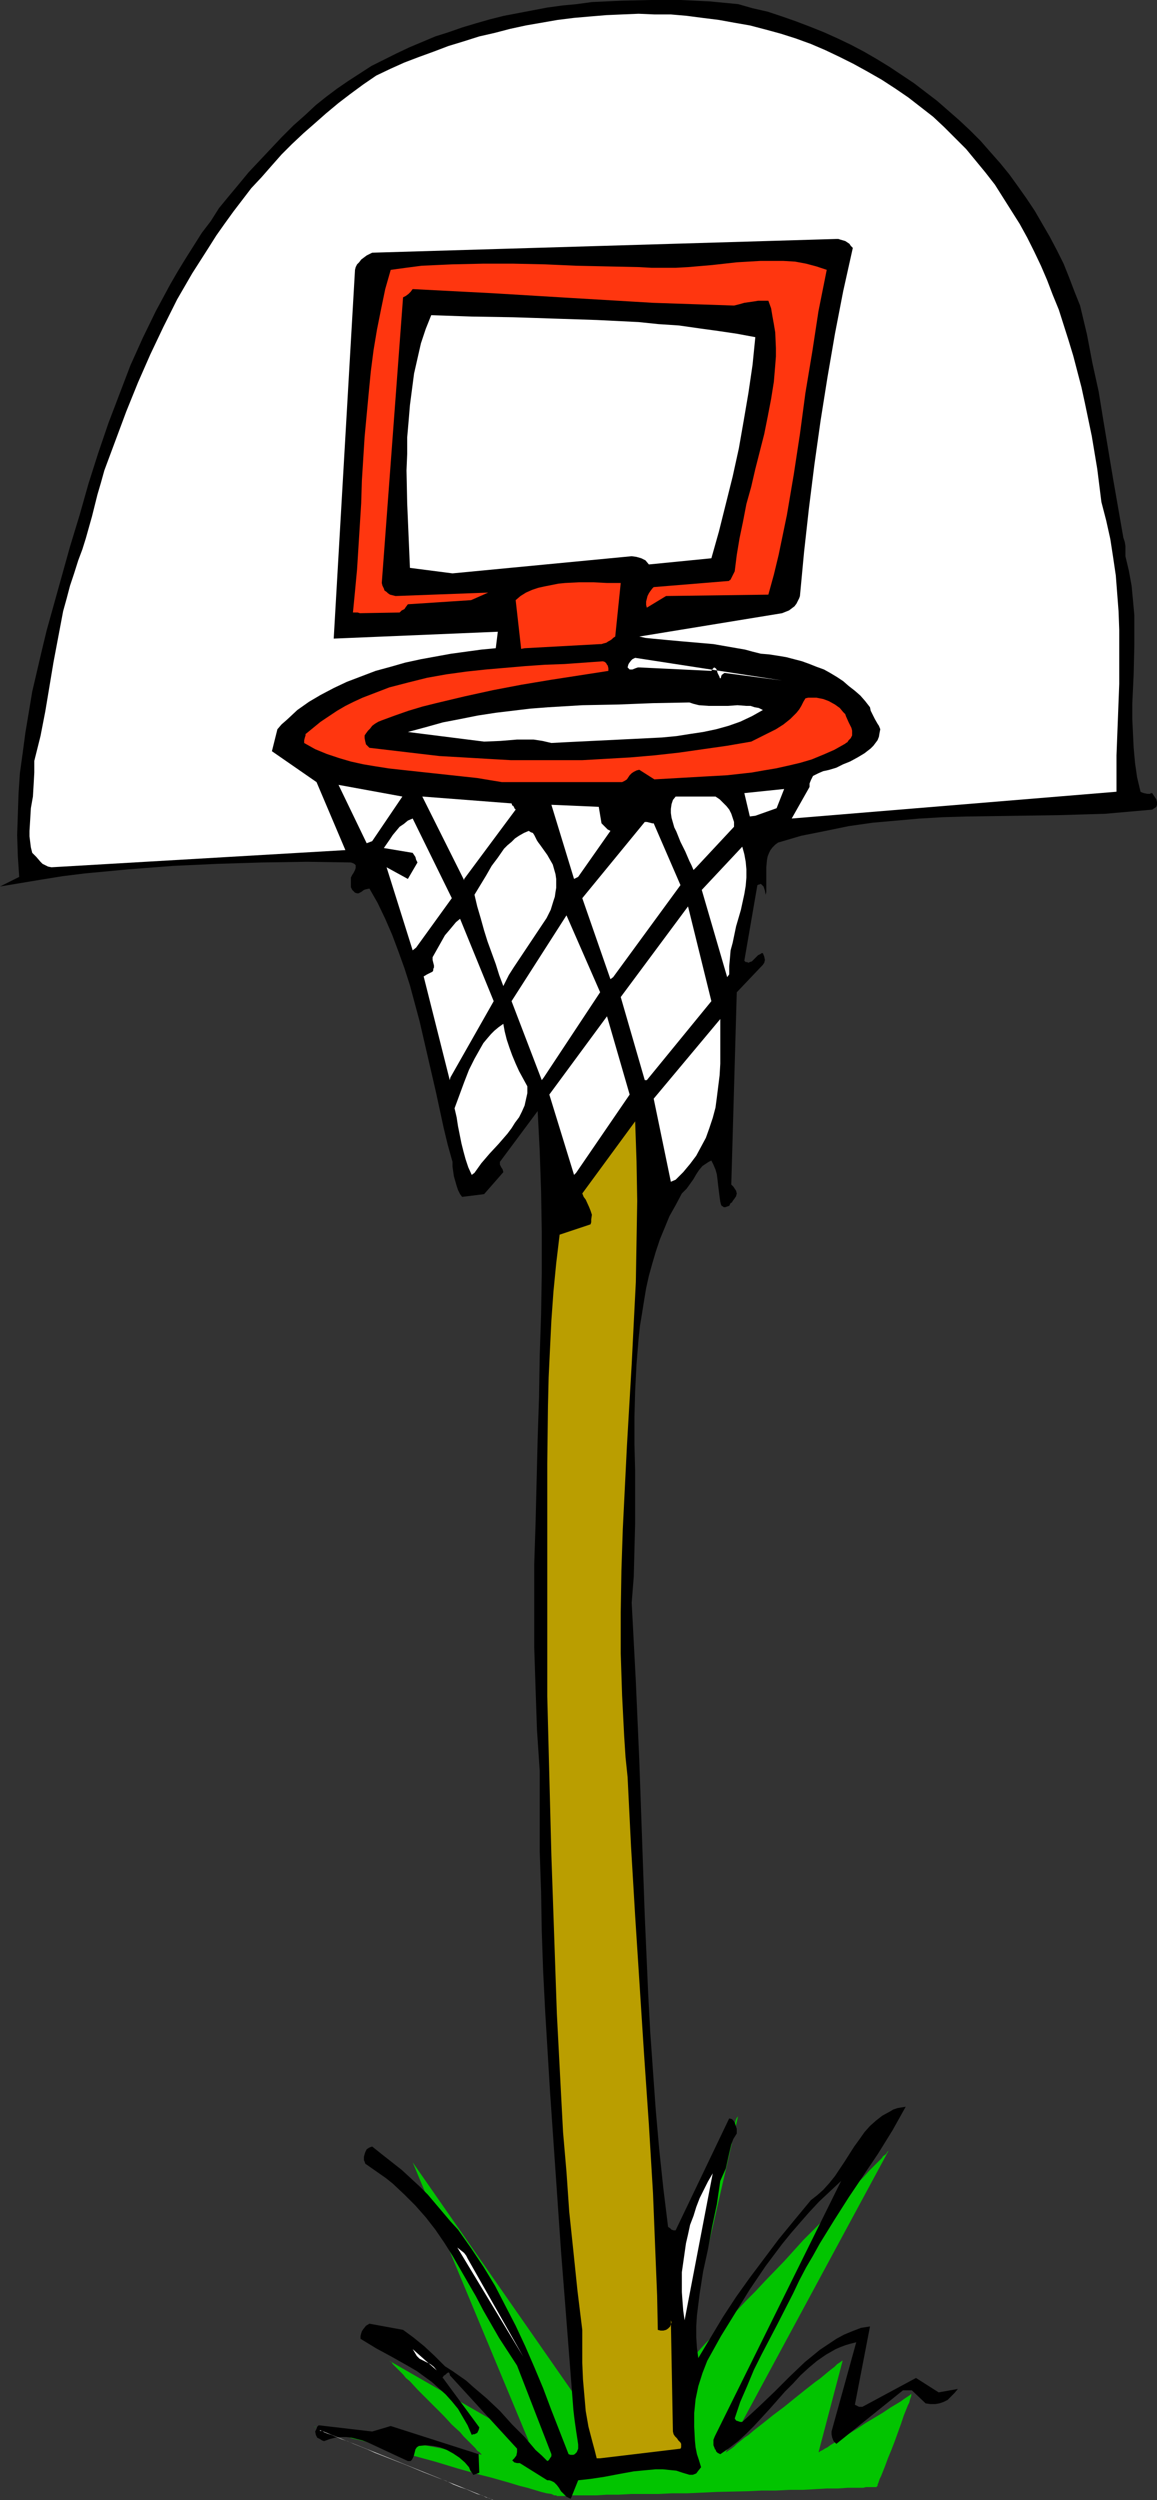 <?xml version="1.0" encoding="UTF-8" standalone="no"?>
<svg
   version="1.0"
   width="72.05mm"
   height="155.668mm"
   id="svg30"
   sodipodi:docname="Basketball - Backboard 4.wmf"
   xmlns:inkscape="http://www.inkscape.org/namespaces/inkscape"
   xmlns:sodipodi="http://sodipodi.sourceforge.net/DTD/sodipodi-0.dtd"
   xmlns="http://www.w3.org/2000/svg"
   xmlns:svg="http://www.w3.org/2000/svg">
  <rect width="100%" height="100%" fill="#333333" stroke="none"/>
  <sodipodi:namedview
     id="namedview30"
     pagecolor="#ffffff"
     bordercolor="#000000"
     borderopacity="0.25"
     inkscape:showpageshadow="2"
     inkscape:pageopacity="0.0"
     inkscape:pagecheckerboard="0"
     inkscape:deskcolor="#d1d1d1"
     inkscape:document-units="mm" />
  <defs
     id="defs1">
    <pattern
       id="WMFhbasepattern"
       patternUnits="userSpaceOnUse"
       width="6"
       height="6"
       x="0"
       y="0" />
  </defs>
  <path
     style="fill:#02c400;fill-opacity:1;fill-rule:evenodd;stroke:none"
     d="m 91.634,555.55 32.807,18.906 -27.312,-65.606 43.635,62.697 v -0.162 l 0.162,-0.162 0.162,-0.162 0.162,-0.323 0.162,-0.485 0.162,-0.485 0.323,-0.646 0.323,-0.646 0.323,-0.808 0.485,-0.97 0.323,-0.97 0.485,-0.97 0.97,-2.262 1.131,-2.424 1.293,-2.747 1.131,-2.747 1.455,-3.07 1.455,-3.232 1.455,-3.232 1.455,-3.393 3.071,-6.948 3.071,-6.787 1.455,-3.393 1.455,-3.232 1.455,-3.232 1.455,-3.07 1.293,-2.909 1.131,-2.747 1.131,-2.424 0.97,-2.262 0.485,-0.97 0.323,-0.97 0.485,-0.808 0.323,-0.808 0.323,-0.646 0.323,-0.646 0.162,-0.646 0.162,-0.485 0.162,-0.323 0.162,-0.162 0.162,-0.162 v -0.162 l -13.737,59.95 v 0 l 0.162,-0.162 0.162,-0.162 0.162,-0.162 0.323,-0.323 0.485,-0.485 0.323,-0.323 0.485,-0.646 1.131,-0.97 1.293,-1.454 1.455,-1.616 1.778,-1.778 1.778,-1.778 1.778,-2.101 2.101,-2.101 2.101,-2.262 2.263,-2.262 2.263,-2.424 4.525,-4.686 4.525,-5.009 2.263,-2.262 2.263,-2.262 2.101,-2.262 2.101,-2.262 1.778,-1.939 1.778,-1.939 1.778,-1.778 1.455,-1.616 1.293,-1.293 1.131,-1.131 0.485,-0.485 0.323,-0.485 0.485,-0.323 0.323,-0.323 0.162,-0.323 0.162,-0.162 0.162,-0.162 v 0 l -38.302,70.939 h 0.162 l 0.162,-0.162 0.485,-0.323 0.485,-0.323 0.646,-0.485 0.646,-0.646 0.808,-0.646 0.97,-0.808 0.97,-0.646 1.131,-0.97 2.263,-1.778 2.424,-1.939 2.586,-1.939 2.586,-2.101 2.424,-1.939 2.263,-1.778 1.131,-0.808 0.97,-0.808 0.97,-0.808 0.808,-0.646 0.646,-0.485 0.646,-0.646 0.485,-0.323 0.485,-0.323 0.162,-0.162 h 0.162 l -5.656,21.492 h 0.162 l 0.162,-0.162 0.323,-0.162 0.323,-0.162 0.485,-0.323 0.646,-0.323 0.646,-0.485 0.808,-0.485 1.616,-0.97 1.778,-1.131 2.101,-1.293 1.939,-1.293 4.04,-2.424 1.939,-1.293 1.616,-0.97 0.808,-0.485 0.646,-0.485 0.485,-0.323 0.485,-0.323 0.485,-0.323 0.162,-0.162 0.323,-0.162 v 0 0 l -0.162,0.162 v 0.323 l -0.162,0.485 -0.162,0.485 -0.162,0.646 -0.323,0.646 -0.323,0.808 -0.646,1.616 -0.646,1.939 -1.455,4.04 -0.808,2.101 -0.808,1.939 -0.646,1.778 -0.646,1.616 -0.323,0.808 -0.323,0.646 -0.162,0.485 -0.162,0.485 -0.162,0.323 v 0.323 l -0.162,0.162 v 0 0 l -0.162,0.162 h -0.646 -0.485 -0.646 -0.646 l -0.646,0.162 h -1.778 -1.939 l -2.263,0.162 h -2.586 l -2.747,0.162 -2.909,0.162 h -3.071 l -3.232,0.162 h -3.394 l -3.394,0.162 -7.111,0.162 -6.949,0.323 h -3.555 l -3.394,0.162 h -3.232 -3.071 l -2.909,0.162 h -2.747 l -2.586,0.162 h -2.263 -1.939 -1.778 l -0.646,0.162 h -2.586 v 0 l -0.162,-0.162 h -0.162 -0.323 l -0.646,-0.323 -1.131,-0.162 -1.293,-0.323 -1.616,-0.485 -1.616,-0.485 -1.939,-0.485 -2.101,-0.646 -2.263,-0.646 -2.263,-0.646 -2.586,-0.646 -5.172,-1.454 -5.333,-1.616 -5.333,-1.454 -5.172,-1.454 -2.424,-0.646 -2.263,-0.808 -2.263,-0.646 -2.101,-0.485 -1.939,-0.646 -1.616,-0.485 -1.616,-0.485 -1.293,-0.323 -0.97,-0.323 -0.808,-0.323 h -0.323 -0.162 v -0.162 h -0.162 l 0.162,0.162 h 0.323 0.485 l 0.646,0.162 0.97,0.162 0.97,0.162 1.293,0.323 1.293,0.162 1.293,0.323 1.616,0.162 3.394,0.646 3.394,0.485 7.434,1.293 3.555,0.485 3.394,0.646 1.455,0.162 1.455,0.323 1.293,0.162 1.293,0.162 0.97,0.162 0.97,0.162 0.646,0.162 h 0.646 l 0.323,0.162 v 0 -0.162 l -0.162,-0.162 -0.323,-0.323 -0.485,-0.323 -0.485,-0.646 -0.485,-0.485 -0.808,-0.808 -0.646,-0.646 -0.808,-0.808 -0.808,-0.97 -1.939,-1.778 -1.939,-2.101 -2.101,-2.101 -2.101,-2.101 -1.939,-1.939 -1.778,-1.939 -0.97,-0.808 -0.646,-0.808 -0.808,-0.808 -0.646,-0.646 -0.485,-0.485 -0.485,-0.485 -0.323,-0.485 -0.323,-0.162 z"
     id="path1" />
  <path
     style="fill:#000000;fill-opacity:1;fill-rule:evenodd;stroke:none"
     d="m 134.461,587.707 1.616,-4.04 1.455,-0.162 1.455,-0.162 3.232,-0.485 3.394,-0.646 3.555,-0.646 3.394,-0.323 1.778,-0.162 h 1.616 l 1.616,0.162 1.616,0.162 1.455,0.485 1.616,0.485 h 0.323 0.485 l 0.808,-0.323 0.485,-0.646 0.646,-0.808 -0.485,-1.616 -0.485,-1.454 -0.323,-1.616 -0.162,-1.616 -0.162,-3.232 v -3.232 l 0.323,-3.232 0.646,-3.07 0.97,-3.07 1.131,-2.909 3.232,-5.817 3.394,-5.494 3.394,-5.494 3.717,-5.494 1.939,-2.585 1.939,-2.585 2.101,-2.585 2.101,-2.424 2.263,-2.585 2.263,-2.424 2.586,-2.424 2.586,-2.424 -29.737,60.112 -0.323,0.808 v 0.646 0.646 l 0.323,0.808 v 0.162 h 0.162 l 0.162,0.485 0.323,0.323 0.323,0.162 0.323,0.162 2.101,-1.454 2.101,-1.616 1.939,-1.778 1.778,-1.778 3.717,-4.04 3.555,-4.04 1.939,-1.939 1.778,-1.939 1.939,-1.778 1.939,-1.616 2.101,-1.454 2.263,-1.293 1.131,-0.485 1.293,-0.485 1.131,-0.323 1.293,-0.323 -5.818,21.007 v 0.646 l 0.162,0.808 0.323,0.808 0.323,0.323 0.323,0.323 15.676,-12.604 h 2.101 l 3.232,3.07 1.131,0.162 h 1.131 l 0.97,-0.162 0.97,-0.323 0.97,-0.485 0.808,-0.808 0.808,-0.808 0.808,-0.97 -4.525,0.808 -5.333,-3.393 -12.606,6.787 h -0.323 -0.485 l -0.323,-0.162 -0.646,-0.323 3.555,-18.421 -2.101,0.323 -2.101,0.808 -1.939,0.808 -1.778,0.97 -1.939,1.293 -1.939,1.293 -1.778,1.454 -1.778,1.454 -3.555,3.393 -3.555,3.555 -3.717,3.555 -3.879,3.555 h -0.485 l -0.485,-0.162 -0.485,-0.162 -0.323,-0.485 1.293,-3.878 1.616,-3.717 1.616,-3.878 1.778,-3.555 3.717,-7.11 3.717,-7.272 1.455,-3.07 1.616,-3.07 1.616,-2.747 1.616,-2.909 3.394,-5.494 3.394,-5.332 6.949,-10.342 3.394,-5.494 3.071,-5.494 -0.97,0.162 -0.97,0.162 -0.97,0.323 -0.808,0.485 -1.778,0.97 -1.455,1.131 -1.455,1.293 -1.293,1.454 -1.131,1.616 -1.293,1.778 -2.263,3.555 -2.263,3.393 -1.293,1.616 -1.455,1.616 -1.455,1.293 -1.455,1.131 -3.879,4.686 -3.717,4.525 -3.394,4.525 -3.394,4.525 -3.232,4.525 -3.071,4.686 -2.909,4.848 -2.909,4.848 -0.323,-2.424 -0.162,-2.585 v -2.424 l 0.162,-2.585 0.323,-2.585 0.323,-2.585 0.808,-5.171 1.131,-5.171 0.97,-5.332 1.131,-5.333 0.808,-5.494 0.646,-1.454 0.646,-1.454 0.323,-1.454 0.323,-1.454 0.646,-2.747 0.485,-1.293 0.808,-1.293 v -1.131 l -0.323,-0.97 -0.162,-0.485 -0.323,-0.485 -0.323,-0.323 -0.646,-0.162 -12.606,26.339 h -0.485 l -0.485,-0.162 -0.323,-0.323 -0.485,-0.323 -1.131,-9.211 -0.97,-9.211 -0.808,-9.211 -0.646,-9.049 -0.646,-9.211 -0.485,-9.049 -0.808,-18.421 -0.646,-18.421 -0.646,-18.26 -0.808,-18.421 -0.97,-18.421 0.485,-6.14 0.162,-6.302 0.162,-6.14 v -12.604 l -0.162,-6.14 v -6.302 l 0.162,-6.14 0.323,-6.302 0.485,-5.979 0.323,-3.07 0.485,-2.909 0.485,-3.07 0.485,-2.909 0.646,-2.909 0.808,-2.909 0.808,-2.747 0.97,-2.909 1.131,-2.747 1.131,-2.747 1.455,-2.585 1.455,-2.747 1.131,-1.131 0.808,-1.131 0.808,-1.131 0.646,-1.131 0.646,-0.97 0.808,-0.97 0.97,-0.646 0.485,-0.323 0.646,-0.323 0.485,0.97 0.485,1.131 0.323,1.131 0.162,1.293 0.162,1.454 0.162,1.293 0.162,1.293 0.162,1.131 0.162,0.646 0.162,0.323 0.323,0.162 0.162,0.162 h 0.323 l 0.485,-0.162 0.485,-0.162 0.323,-0.646 0.323,-0.162 0.162,-0.323 0.485,-0.646 0.323,-0.485 0.162,-0.646 -0.162,-0.646 -0.323,-0.485 -0.323,-0.485 -0.485,-0.485 1.293,-45.246 6.141,-6.464 0.323,-0.485 0.162,-0.646 -0.162,-0.808 -0.323,-0.808 h -0.323 l -0.162,0.162 -0.646,0.323 -0.485,0.485 -0.485,0.485 -0.485,0.485 -0.485,0.162 -0.323,0.162 -0.323,-0.162 h -0.323 l -0.323,-0.323 3.071,-17.775 0.323,-0.162 h 0.162 l 0.323,-0.162 0.323,0.323 0.323,0.323 0.323,0.97 0.162,0.97 0.162,-0.646 v -0.808 -5.009 l 0.162,-1.778 0.162,-0.808 0.323,-0.808 0.323,-0.646 0.485,-0.646 0.646,-0.646 0.646,-0.485 2.747,-0.808 2.747,-0.808 5.656,-1.131 5.495,-1.131 5.656,-0.808 5.495,-0.485 5.495,-0.485 5.495,-0.323 5.495,-0.162 10.99,-0.162 10.99,-0.162 5.495,-0.162 5.333,-0.162 5.495,-0.485 5.495,-0.485 0.485,-0.323 0.485,-0.323 0.162,-0.485 v -0.646 l -0.162,-0.646 -0.323,-0.485 -0.323,-0.485 -0.323,-0.485 h -0.323 l -0.162,0.162 h -0.646 l -0.808,-0.162 -0.485,-0.162 -0.323,-0.162 -0.808,-3.393 -0.485,-3.393 -0.323,-3.555 -0.162,-3.393 -0.162,-3.393 v -3.555 l 0.323,-6.948 0.162,-6.948 v -3.393 -3.555 l -0.323,-3.555 -0.323,-3.393 -0.646,-3.555 -0.808,-3.393 v -1.454 -0.97 l -0.162,-0.97 -0.323,-0.97 -2.424,-13.897 -2.263,-13.574 -1.131,-6.948 -1.455,-6.625 -1.293,-6.787 -1.616,-6.787 -1.293,-3.232 -1.293,-3.393 -1.293,-3.232 -1.616,-3.232 -1.616,-3.07 -1.778,-3.07 -1.778,-3.07 -1.939,-2.909 -1.939,-2.747 -2.101,-2.909 -2.101,-2.585 -2.424,-2.747 -2.263,-2.585 -2.424,-2.424 -2.586,-2.424 -2.586,-2.262 -2.586,-2.262 -2.747,-2.101 -2.747,-2.101 -2.909,-1.939 -2.909,-1.939 -2.909,-1.778 -3.071,-1.778 -3.071,-1.616 L 197.167,9.049 193.935,7.595 190.703,6.302 187.309,5.009 184.076,3.878 180.683,2.747 177.127,1.939 173.733,0.97 166.946,0.323 160.158,0 h -6.949 l -6.949,0.162 -6.949,0.323 -3.555,0.485 -3.394,0.323 -3.555,0.485 -3.394,0.646 -6.788,1.293 -3.232,0.808 -3.394,0.97 -3.232,0.97 -3.232,1.131 -3.071,0.97 -3.071,1.293 -3.071,1.293 -3.071,1.454 -2.909,1.454 -2.909,1.454 -2.747,1.778 -2.747,1.778 -2.586,1.778 -2.586,1.939 -2.424,1.939 -2.424,2.262 -2.909,2.585 -2.747,2.747 -2.586,2.747 -2.586,2.747 -2.586,2.747 -2.263,2.747 -2.424,2.909 -2.263,2.747 -1.939,3.07 -2.101,2.747 -3.879,6.14 -1.778,2.909 -1.778,3.07 -3.394,6.302 -3.071,6.302 -2.909,6.464 -2.586,6.787 -2.586,6.787 -2.424,7.11 -2.263,7.11 -2.101,7.433 -2.263,7.433 -2.747,9.857 -2.747,9.857 -1.131,4.686 -1.131,4.848 -1.131,4.848 -0.808,4.848 -0.808,4.848 -0.646,4.848 -0.646,4.686 -0.323,4.848 -0.162,4.848 -0.162,4.848 0.162,5.009 0.323,4.848 L 0,208.614 l 4.848,-0.808 4.848,-0.808 5.01,-0.808 5.172,-0.646 5.172,-0.485 5.172,-0.485 10.505,-0.808 10.505,-0.485 10.505,-0.323 10.505,-0.162 10.343,0.162 0.485,0.162 0.323,0.162 0.162,0.162 0.162,0.162 v 0.646 l -0.162,0.485 -0.323,0.646 -0.323,0.485 -0.323,0.646 v 0.646 0.808 0.808 l 0.323,0.646 0.323,0.323 0.323,0.323 0.485,0.162 h 0.323 l 0.646,-0.323 0.646,-0.485 0.485,-0.162 0.808,-0.162 1.939,3.393 1.778,3.717 1.616,3.717 1.455,3.878 1.455,4.04 1.293,4.04 2.263,8.403 1.939,8.403 1.939,8.403 1.778,8.241 0.97,4.04 1.131,4.04 v 1.131 l 0.162,1.131 0.162,1.131 0.323,1.131 0.323,1.131 0.323,0.97 0.485,0.97 0.485,0.646 5.172,-0.646 4.525,-5.171 -0.162,-0.646 -0.323,-0.485 -0.323,-0.646 v -0.323 -0.323 l 8.889,-11.958 0.485,9.372 0.323,9.534 0.162,9.534 v 9.695 l -0.162,9.695 -0.323,9.695 -0.162,9.857 -0.323,9.695 -0.485,19.714 -0.323,9.857 v 9.857 9.695 l 0.323,9.857 0.323,9.534 0.646,9.695 v 9.534 9.372 l 0.323,9.534 0.162,9.372 0.323,9.372 0.485,9.534 1.131,18.745 1.293,18.745 1.293,18.745 1.455,18.583 1.455,18.745 0.162,1.454 0.162,1.293 0.323,2.262 0.323,2.101 0.162,1.131 v 0.97 l -0.323,0.808 -0.323,0.323 -0.162,0.162 -0.323,0.162 h -0.323 -0.323 l -0.485,-0.162 -4.04,-10.342 -1.939,-5.171 -2.101,-5.009 -2.101,-4.848 -2.263,-4.848 -2.424,-4.686 -2.424,-4.686 -2.747,-4.525 -2.909,-4.363 -3.071,-4.363 -1.778,-1.939 -1.778,-2.101 -1.778,-2.101 -1.778,-2.101 -1.939,-1.939 -2.101,-1.939 -2.101,-1.939 -2.263,-1.778 -2.263,-1.778 -2.424,-1.939 -0.485,0.162 -0.323,0.162 -0.485,0.323 -0.323,0.646 -0.162,0.485 -0.162,0.646 v 0.808 l 0.162,0.323 0.162,0.485 1.616,1.131 1.616,1.131 1.616,1.131 1.616,1.293 2.747,2.585 2.586,2.585 2.424,2.747 2.263,2.909 2.101,3.07 1.939,3.07 3.717,6.464 1.778,3.07 1.778,3.393 3.717,6.464 2.101,3.232 2.101,3.232 8.081,20.845 v 0.485 l -0.323,0.485 -0.323,0.485 -0.323,0.162 -1.293,-1.293 -1.455,-1.293 -2.586,-3.07 -2.909,-2.909 -2.909,-3.232 -3.071,-2.909 -3.232,-2.747 -1.616,-1.454 -1.616,-1.131 -1.616,-1.131 -1.778,-1.131 -2.424,-2.424 -2.424,-2.262 -2.586,-2.101 -2.424,-1.778 -7.919,-1.454 -0.808,0.485 -0.646,0.808 -0.323,0.485 -0.162,0.485 -0.162,0.646 v 0.646 l 3.717,2.262 3.879,2.101 3.717,2.101 1.939,1.131 1.778,1.293 1.778,1.293 1.616,1.454 1.616,1.454 1.455,1.616 1.455,1.778 1.131,1.939 1.131,1.939 0.97,2.262 0.323,-0.162 h 0.323 l 0.646,-0.323 0.323,-0.646 0.162,-0.646 -8.565,-11.635 h -0.162 v 0 l 0.162,-0.162 0.162,-0.323 0.485,-0.323 0.323,-0.323 0.323,-0.162 h 0.162 v 0.162 l 0.162,0.162 v 0.323 l 15.838,17.29 v 0.808 l -0.162,0.808 -0.485,0.646 -0.485,0.485 0.162,0.162 0.323,0.323 0.646,0.162 h 0.646 l 6.464,4.04 h 0.485 l 0.485,0.162 0.646,0.323 0.646,0.646 0.485,0.646 0.485,0.808 0.646,0.646 0.646,0.646 0.97,0.485 z"
     id="path2" />
  <path
     style="fill:#000000;fill-opacity:1;fill-rule:evenodd;stroke:none"
     d="m 112.805,581.89 -0.162,-4.363 -20.686,-6.625 -4.364,1.293 -12.444,-1.454 h -0.162 l -0.323,0.323 -0.162,0.485 -0.323,0.646 0.162,0.808 0.162,0.323 0.162,0.323 0.323,0.162 0.323,0.162 0.485,0.323 0.485,0.162 1.293,-0.485 1.293,-0.323 1.293,-0.162 h 1.293 l 1.293,0.162 1.293,0.323 1.293,0.323 1.293,0.485 2.424,1.131 2.424,1.131 2.424,1.131 2.101,0.97 h 0.323 0.323 l 0.323,-0.323 0.323,-0.646 0.162,-0.485 0.323,-1.293 0.323,-0.485 0.485,-0.323 1.616,-0.162 1.778,0.162 1.616,0.323 1.616,0.646 1.455,0.808 1.455,0.97 1.293,1.131 0.97,1.131 0.323,0.808 0.485,0.646 0.162,0.323 h 0.162 z"
     id="path3" />
  <path
     style="fill:#ba9e00;fill-opacity:1;fill-rule:evenodd;stroke:none"
     d="m 141.249,578.496 18.909,-2.262 0.162,-0.323 v -0.323 -0.485 l -0.162,-0.323 -0.485,-0.485 -0.323,-0.485 -0.485,-0.485 -0.323,-0.485 -0.162,-0.646 -0.485,-26.178 0.162,0.485 -0.162,0.485 -0.162,0.485 -0.485,0.485 -0.485,0.323 -0.646,0.162 h -0.646 l -0.646,-0.162 -0.162,-8.08 -0.323,-7.918 -0.646,-16.159 -0.97,-16.159 -1.131,-16.482 -2.101,-32.641 -0.97,-16.321 -0.808,-16.321 -0.485,-4.686 -0.323,-5.009 -0.485,-9.534 -0.323,-9.857 v -9.695 l 0.162,-9.857 0.323,-9.695 0.97,-19.553 1.131,-19.391 0.485,-9.695 0.485,-9.534 0.162,-9.534 0.162,-9.534 -0.162,-9.372 -0.323,-9.372 -12.444,16.967 0.323,0.808 0.485,0.646 0.808,1.778 0.323,0.808 0.323,0.97 -0.162,1.131 v 0.646 l -0.162,0.485 -7.273,2.424 -0.808,6.787 -0.646,6.625 -0.485,6.787 -0.323,6.625 -0.323,6.787 -0.162,6.787 -0.162,13.574 v 13.735 13.735 13.574 13.574 l 0.485,18.745 0.485,18.745 0.646,18.583 0.646,18.745 0.97,18.583 0.485,9.211 0.808,9.372 0.646,9.372 0.97,9.211 0.97,9.372 1.131,9.211 v 3.878 3.878 l 0.162,3.878 0.323,3.717 0.323,3.717 0.646,3.717 0.97,3.717 0.485,1.778 0.485,1.939 z"
     id="path4" />
  <path
     style="fill:#ffffff;fill-opacity:1;fill-rule:evenodd;stroke:none"
     d="m 102.785,557.813 -5.656,-5.009 0.485,0.808 0.485,0.808 0.646,0.646 1.616,0.808 0.97,0.485 0.808,0.646 z"
     id="path5" />
  <path
     style="fill:#ffffff;fill-opacity:1;fill-rule:evenodd;stroke:none"
     d="m 123.149,554.581 -13.091,-23.108 -0.162,-0.323 -0.162,-0.323 -0.485,-0.646 -1.616,-1.293 z"
     id="path6" />
  <path
     style="fill:#ffffff;fill-opacity:1;fill-rule:evenodd;stroke:none"
     d="m 161.128,546.016 6.626,-34.581 -1.131,1.939 -0.97,1.939 -0.97,1.939 -0.808,2.101 -0.646,2.101 -0.808,2.101 -0.485,2.262 -0.485,2.101 -0.323,2.262 -0.323,2.262 -0.323,2.262 v 2.424 2.262 l 0.162,2.262 0.162,2.101 z"
     id="path7" />
  <path
     style="fill:#ffffff;fill-opacity:1;fill-rule:evenodd;stroke:none"
     d="m 159.027,277.614 1.778,-1.778 1.616,-1.939 1.455,-1.939 1.131,-2.101 1.131,-2.101 0.808,-2.262 0.808,-2.424 0.646,-2.424 0.323,-2.424 0.323,-2.585 0.323,-2.585 0.162,-2.747 v -5.333 -5.171 l -15.676,18.745 4.04,19.553 z"
     id="path8" />
  <path
     style="fill:#ffffff;fill-opacity:1;fill-rule:evenodd;stroke:none"
     d="m 111.674,275.998 0.808,-1.131 0.808,-1.131 1.939,-2.262 2.101,-2.262 2.101,-2.424 0.97,-1.293 0.808,-1.293 0.97,-1.293 0.646,-1.293 0.646,-1.454 0.323,-1.454 0.323,-1.454 v -1.616 l -0.97,-1.778 -0.97,-1.778 -0.808,-1.778 -0.808,-1.939 -0.646,-1.778 -0.646,-1.939 -0.485,-1.939 -0.323,-1.778 -1.131,0.808 -0.97,0.808 -0.808,0.808 -0.97,1.131 -0.808,0.97 -0.646,1.131 -1.455,2.585 -1.293,2.585 -1.131,2.909 -1.131,3.07 -1.131,3.07 0.485,2.101 0.323,2.101 0.808,4.04 0.485,1.939 0.485,1.778 0.646,1.939 0.808,1.778 z"
     id="path9" />
  <path
     style="fill:#ffffff;fill-opacity:1;fill-rule:evenodd;stroke:none"
     d="m 135.593,275.998 12.606,-18.421 -5.333,-18.421 -13.575,18.421 5.818,18.906 z"
     id="path10" />
  <path
     style="fill:#ffffff;fill-opacity:1;fill-rule:evenodd;stroke:none"
     d="m 106.018,253.536 10.182,-17.937 -7.919,-19.391 -0.97,0.808 -0.808,0.97 -0.808,0.97 -0.97,1.131 -1.455,2.585 -1.455,2.585 v 0.323 0.323 l 0.162,0.646 0.162,0.646 v 0.485 l -0.162,0.323 v 0.323 l -0.162,0.323 -0.646,0.323 -0.646,0.323 -0.808,0.485 6.141,24.4 z"
     id="path11" />
  <path
     style="fill:#ffffff;fill-opacity:1;fill-rule:evenodd;stroke:none"
     d="m 127.997,253.536 13.252,-20.037 -7.919,-18.098 -12.929,20.199 7.111,18.583 z"
     id="path12" />
  <path
     style="fill:#ffffff;fill-opacity:1;fill-rule:evenodd;stroke:none"
     d="m 152.239,254.183 15.192,-18.583 -5.495,-22.3 -15.838,21.33 5.656,19.553 z"
     id="path13" />
  <path
     style="fill:#ffffff;fill-opacity:1;fill-rule:evenodd;stroke:none"
     d="m 118.785,231.398 0.97,-1.939 1.131,-1.778 1.293,-1.939 1.293,-1.939 2.586,-3.878 1.293,-1.939 1.293,-1.939 0.97,-1.939 0.646,-2.101 0.323,-0.97 0.162,-1.131 0.162,-0.97 v -1.131 -0.97 l -0.162,-1.131 -0.323,-1.131 -0.323,-1.131 -0.646,-1.131 -0.646,-1.131 -0.808,-1.131 -0.808,-1.131 -0.485,-0.646 -0.323,-0.485 -0.485,-0.97 -0.162,-0.323 -0.323,-0.485 -0.485,-0.162 -0.485,-0.323 -1.131,0.485 -1.131,0.646 -0.97,0.646 -0.808,0.808 -0.97,0.808 -0.808,0.808 -1.455,2.101 -1.455,1.939 -1.293,2.262 -2.747,4.525 0.646,2.747 0.808,2.747 0.808,2.909 0.808,2.585 1.939,5.333 0.808,2.585 0.97,2.585 z"
     id="path14" />
  <path
     style="fill:#ffffff;fill-opacity:1;fill-rule:evenodd;stroke:none"
     d="m 144.32,229.944 15.838,-21.653 -6.303,-14.543 h -0.323 l -0.646,-0.162 -0.646,-0.162 h -0.485 l -14.707,17.937 6.626,19.068 z"
     id="path15" />
  <path
     style="fill:#ffffff;fill-opacity:1;fill-rule:evenodd;stroke:none"
     d="m 171.632,229.298 v -1.939 l 0.162,-1.778 0.162,-1.939 0.485,-1.778 0.808,-3.878 1.131,-3.878 0.808,-3.717 0.323,-1.939 0.162,-1.939 v -1.939 l -0.162,-1.778 -0.323,-1.778 -0.485,-1.778 -9.535,10.18 5.98,20.522 z"
     id="path16" />
  <path
     style="fill:#ffffff;fill-opacity:1;fill-rule:evenodd;stroke:none"
     d="m 97.937,222.996 8.404,-11.635 -9.212,-18.745 -1.131,0.485 -0.97,0.808 -0.97,0.646 -0.808,0.97 -0.808,0.97 -0.646,0.97 -1.455,2.101 6.788,1.131 0.646,0.97 0.162,0.646 0.323,0.646 -2.263,3.878 -5.01,-2.747 6.141,19.553 z"
     id="path17" />
  <path
     style="fill:#ffffff;fill-opacity:1;fill-rule:evenodd;stroke:none"
     d="m 109.25,206.837 12.121,-16.321 -0.323,-0.323 v -0.162 l -0.162,-0.162 v 0 -0.162 l -0.323,-0.162 -0.162,-0.485 -21.01,-1.616 9.858,19.714 z"
     id="path18" />
  <path
     style="fill:#ffffff;fill-opacity:1;fill-rule:evenodd;stroke:none"
     d="m 136.078,206.352 7.596,-10.827 -0.646,-0.323 -0.485,-0.485 -0.97,-0.97 -0.646,-3.878 -11.151,-0.485 5.333,17.452 z"
     id="path19" />
  <path
     style="fill:#ffffff;fill-opacity:1;fill-rule:evenodd;stroke:none"
     d="m 163.875,204.09 8.889,-9.534 v -1.131 l -0.323,-0.97 -0.323,-0.97 -0.485,-0.97 -0.646,-0.808 -0.808,-0.808 -0.808,-0.808 -0.97,-0.646 h -9.374 l -0.646,0.808 -0.323,0.97 -0.162,1.131 v 0.97 l 0.162,1.131 0.323,1.131 0.323,1.131 0.485,0.97 0.97,2.424 1.131,2.262 0.97,2.262 0.485,0.97 0.485,1.131 z"
     id="path20" />
  <path
     style="fill:#ffffff;fill-opacity:1;fill-rule:evenodd;stroke:none"
     d="m 12.121,204.09 69.17,-4.04 -6.788,-15.998 -10.505,-7.272 1.293,-5.171 0.97,-1.131 1.293,-1.131 2.424,-2.262 2.747,-1.939 2.747,-1.616 3.071,-1.616 3.071,-1.454 3.394,-1.293 3.394,-1.293 3.555,-0.97 3.394,-0.97 3.717,-0.808 3.555,-0.646 3.555,-0.646 3.555,-0.485 3.555,-0.485 3.394,-0.323 0.485,-3.878 -38.625,1.616 5.01,-86.774 0.162,-0.646 0.323,-0.646 0.485,-0.485 0.485,-0.646 0.646,-0.485 0.646,-0.485 0.646,-0.323 0.646,-0.323 109.25,-3.232 h 0.485 l 0.485,0.162 1.131,0.323 0.97,0.646 0.323,0.485 0.485,0.485 -2.263,10.18 -1.939,10.019 -1.778,10.342 -1.616,10.18 -1.455,10.342 -1.293,10.342 -1.131,10.18 -0.97,10.342 -0.162,0.485 -0.323,0.646 -0.323,0.646 -0.485,0.646 -0.646,0.485 -0.646,0.485 -0.808,0.323 -0.808,0.323 -33.615,5.494 1.455,0.323 1.616,0.162 3.394,0.323 3.555,0.323 3.717,0.323 3.717,0.323 3.717,0.646 3.717,0.646 1.778,0.485 1.939,0.485 1.939,0.162 2.101,0.323 1.939,0.323 3.717,0.97 1.778,0.646 1.616,0.646 1.778,0.646 1.455,0.808 1.616,0.97 1.455,0.97 1.293,1.131 1.455,1.131 1.293,1.131 1.131,1.293 1.131,1.454 0.162,0.808 0.323,0.646 0.646,1.293 0.646,1.131 0.323,0.485 0.323,0.808 -0.162,0.808 -0.162,0.97 -0.323,0.808 -0.485,0.646 -0.485,0.646 -0.646,0.646 -1.455,1.131 -1.616,0.97 -1.778,0.97 -1.616,0.646 -1.616,0.808 -1.616,0.485 -0.646,0.162 -0.808,0.162 -1.131,0.485 -0.97,0.485 -0.323,0.162 -0.162,0.323 -0.323,0.646 -0.323,0.808 v 0.808 l -4.202,7.433 76.443,-6.302 v -8.564 l 0.646,-16.805 v -8.564 -4.201 l -0.162,-4.363 -0.323,-4.201 -0.323,-4.201 -0.646,-4.363 -0.646,-4.201 -0.97,-4.363 -1.131,-4.363 -0.97,-7.756 -1.293,-7.756 -1.616,-7.756 -0.808,-3.717 -0.97,-3.717 -0.97,-3.717 -1.131,-3.717 -1.131,-3.555 -1.131,-3.555 -1.455,-3.555 -1.293,-3.393 -1.455,-3.393 -1.616,-3.393 -1.616,-3.232 -1.778,-3.232 -1.939,-3.07 -1.939,-3.07 -1.939,-3.07 -2.263,-2.909 -2.263,-2.747 -2.263,-2.747 -2.586,-2.585 -2.586,-2.585 -2.586,-2.424 -2.909,-2.262 -2.909,-2.262 -3.071,-2.101 -3.232,-2.101 -3.394,-1.939 -3.232,-1.778 -3.232,-1.616 -3.394,-1.616 -3.394,-1.454 -3.555,-1.293 -3.555,-1.131 -3.555,-0.97 -3.717,-0.97 -3.717,-0.646 -3.555,-0.646 -3.879,-0.485 -3.717,-0.485 -3.717,-0.323 h -3.879 l -3.717,-0.162 -3.879,0.162 -3.717,0.162 -3.879,0.323 -3.717,0.323 -3.879,0.485 -3.717,0.646 -3.717,0.646 -3.717,0.808 -3.717,0.97 -3.555,0.808 -3.555,1.131 -3.717,1.131 -3.394,1.293 -3.555,1.293 -3.394,1.293 -3.232,1.454 -3.394,1.616 -3.071,2.101 -3.071,2.262 -2.747,2.101 -2.909,2.424 -2.747,2.424 -2.586,2.262 -2.747,2.585 -2.424,2.424 -2.424,2.747 -2.263,2.585 -2.424,2.585 -2.101,2.747 -2.101,2.747 -2.101,2.909 -1.939,2.747 -1.939,3.07 -3.717,5.817 -3.555,6.14 -3.232,6.464 -3.071,6.464 -2.909,6.625 -2.747,6.787 -2.586,6.948 -2.586,6.948 -0.808,2.909 -0.808,2.747 -1.293,5.171 -1.455,5.171 -0.808,2.585 -0.97,2.585 -0.97,3.07 -0.97,2.909 -0.808,3.07 -0.808,2.909 -1.131,5.979 -1.131,5.979 -0.97,5.817 -0.97,5.817 -1.131,5.817 -1.455,5.817 v 2.747 l -0.162,2.909 -0.162,2.747 -0.485,2.747 -0.162,2.747 -0.162,2.585 v 1.293 l 0.162,1.293 0.162,1.293 0.323,1.293 0.97,0.97 0.97,1.131 0.485,0.485 0.646,0.323 0.646,0.323 z"
     id="path21" />
  <path
     style="fill:#ffffff;fill-opacity:1;fill-rule:evenodd;stroke:none"
     d="m 87.594,197.949 7.111,-10.503 -15.03,-2.747 6.626,13.735 z"
     id="path22" />
  <path
     style="fill:#ffffff;fill-opacity:1;fill-rule:evenodd;stroke:none"
     d="m 177.774,191.97 5.01,-1.778 1.778,-4.525 -9.374,0.97 1.293,5.494 z"
     id="path23" />
  <path
     style="fill:#ff360f;fill-opacity:1;fill-rule:evenodd;stroke:none"
     d="m 118.139,184.052 h 28.282 l 0.646,-0.323 0.485,-0.323 0.646,-0.97 0.485,-0.485 0.485,-0.323 0.646,-0.323 0.646,-0.162 3.555,2.262 5.656,-0.323 5.656,-0.323 5.818,-0.323 5.818,-0.646 2.747,-0.485 2.909,-0.485 2.909,-0.646 2.747,-0.646 2.747,-0.808 2.747,-1.131 2.586,-1.131 2.586,-1.454 0.162,-0.162 0.323,-0.162 0.323,-0.485 0.485,-0.485 0.323,-0.646 v -0.485 -0.646 l -0.162,-0.646 -0.323,-0.646 -0.323,-0.646 -0.646,-1.454 -0.162,-0.485 -0.485,-0.485 -0.808,-0.97 -1.131,-0.808 -1.455,-0.808 -1.293,-0.485 -1.616,-0.323 h -1.293 -0.646 l -0.646,0.162 -0.485,0.808 -0.485,0.97 -0.485,0.808 -0.646,0.808 -1.455,1.454 -1.616,1.293 -1.778,1.131 -1.939,0.97 -1.939,0.97 -1.939,0.97 -5.656,0.97 -5.656,0.808 -5.656,0.808 -5.818,0.646 -5.656,0.485 -5.656,0.323 -5.656,0.323 h -5.656 -5.656 -5.495 l -5.656,-0.323 -5.495,-0.323 -5.656,-0.323 -5.495,-0.646 -5.495,-0.646 -5.495,-0.646 -0.485,-0.485 -0.323,-0.323 -0.162,-0.646 -0.162,-0.808 v -0.646 l 0.323,-0.485 0.485,-0.646 0.485,-0.485 0.485,-0.646 0.646,-0.485 0.808,-0.485 0.808,-0.323 3.071,-1.131 3.232,-1.131 3.232,-0.97 3.232,-0.808 6.788,-1.616 6.626,-1.454 6.788,-1.293 6.788,-1.131 13.575,-2.101 v -0.646 l -0.162,-0.646 -0.162,-0.162 -0.162,-0.323 -0.323,-0.323 -0.485,-0.162 -4.525,0.323 -4.525,0.323 -4.525,0.162 -4.687,0.323 -9.374,0.808 -4.525,0.485 -4.687,0.646 -4.525,0.808 -4.525,1.131 -4.364,1.131 -2.101,0.808 -2.101,0.808 -2.101,0.808 -2.101,0.97 -1.939,0.97 -1.939,1.131 -1.939,1.293 -1.939,1.293 -1.778,1.454 -1.778,1.454 v 0.323 l -0.162,0.485 -0.162,0.646 v 0.646 l 2.586,1.454 2.747,1.131 2.909,0.97 2.747,0.808 2.909,0.646 2.909,0.485 3.071,0.485 2.909,0.323 11.959,1.293 5.98,0.646 2.909,0.485 z"
     id="path24" />
  <path
     style="fill:#ffffff;fill-opacity:1;fill-rule:evenodd;stroke:none"
     d="m 113.937,174.518 3.879,-0.162 3.879,-0.323 h 1.939 1.939 l 2.101,0.323 2.101,0.485 3.071,-0.162 3.232,-0.162 13.252,-0.646 6.465,-0.323 3.394,-0.323 3.071,-0.485 3.232,-0.485 3.071,-0.646 2.909,-0.808 2.747,-0.97 2.747,-1.293 2.586,-1.454 -0.97,-0.485 -0.97,-0.162 -0.97,-0.323 h -0.97 l -2.101,-0.162 -2.263,0.162 h -2.263 -2.263 l -2.263,-0.162 -1.293,-0.323 -0.97,-0.323 -8.565,0.162 -8.242,0.323 -8.404,0.162 -8.081,0.485 -4.202,0.323 -4.04,0.485 -4.04,0.485 -4.202,0.646 -4.04,0.808 -4.202,0.808 -4.04,1.131 -4.202,1.131 z"
     id="path25" />
  <path
     style="fill:#ffffff;fill-opacity:1;fill-rule:evenodd;stroke:none"
     d="m 169.855,158.844 0.646,-0.485 13.575,1.778 -34.585,-5.333 -0.646,0.323 -0.323,0.323 -0.485,0.646 -0.162,0.323 -0.162,0.646 0.323,0.323 0.162,0.162 h 0.323 0.323 l 0.808,-0.323 0.485,-0.162 h 0.323 l 16.969,0.808 0.323,-0.485 0.162,-0.162 0.162,-0.162 0.323,0.162 0.162,0.162 0.162,0.323 0.162,0.646 0.323,0.646 0.162,0.323 v 0.162 l 0.162,0.162 0.162,-0.162 v -0.162 z"
     id="path26" />
  <path
     style="fill:#ff360f;fill-opacity:1;fill-rule:evenodd;stroke:none"
     d="m 123.472,152.542 17.777,-0.97 h 0.323 l 0.485,-0.162 0.646,-0.162 0.485,-0.323 0.323,-0.162 0.485,-0.323 0.323,-0.323 0.485,-0.323 1.293,-12.604 h -3.232 l -3.232,-0.162 h -3.394 l -3.232,0.162 -1.616,0.162 -1.616,0.323 -1.616,0.323 -1.455,0.323 -1.455,0.485 -1.455,0.646 -1.293,0.808 -1.131,0.97 1.293,11.473 z"
     id="path27" />
  <path
     style="fill:#ff360f;fill-opacity:1;fill-rule:evenodd;stroke:none"
     d="m 84.685,144.301 9.374,-0.162 0.485,-0.485 0.646,-0.323 0.323,-0.485 0.485,-0.646 14.868,-0.97 4.04,-1.778 -21.818,0.808 -0.646,-0.162 -0.646,-0.162 -0.485,-0.323 -0.323,-0.323 -0.485,-0.323 -0.162,-0.485 -0.323,-0.646 -0.162,-0.646 5.01,-67.222 0.646,-0.323 0.646,-0.485 0.485,-0.485 0.485,-0.646 9.374,0.485 9.374,0.485 18.747,1.131 19.07,1.131 9.535,0.323 9.535,0.323 1.293,-0.323 1.131,-0.323 1.131,-0.162 1.131,-0.162 0.97,-0.162 h 0.97 1.455 l 0.646,1.778 0.323,1.939 0.323,1.778 0.323,1.939 0.162,3.717 v 1.939 l -0.162,2.101 -0.323,3.878 -0.646,4.04 -0.808,4.201 -0.808,4.04 -2.101,8.241 -0.97,4.201 -1.131,4.04 -0.808,4.201 -0.808,3.878 -0.646,3.878 -0.485,3.878 -0.485,0.97 -0.323,0.646 -0.162,0.323 -0.162,0.162 h -0.162 v 0.162 l -17.777,1.454 -0.323,0.323 -0.485,0.646 -0.323,0.485 -0.323,0.646 -0.162,0.646 -0.162,0.646 v 0.808 l 0.162,0.646 4.525,-2.747 24.08,-0.323 1.293,-4.686 1.131,-4.686 0.97,-4.686 0.97,-4.686 1.616,-9.534 1.455,-9.534 1.293,-9.695 1.616,-9.695 1.455,-9.534 0.97,-4.848 0.97,-4.848 -2.424,-0.808 -2.424,-0.646 -2.586,-0.485 -2.747,-0.162 h -2.586 -2.909 l -2.747,0.162 -2.747,0.162 -5.818,0.646 -5.656,0.485 -2.909,0.162 h -2.909 -2.747 l -2.909,-0.162 -7.434,-0.162 -7.434,-0.162 -7.273,-0.323 -7.434,-0.162 h -7.273 l -7.273,0.162 -3.555,0.162 -3.555,0.162 -3.717,0.485 -3.555,0.485 -1.293,4.525 -0.97,4.686 -0.97,4.848 -0.808,4.848 -0.646,5.009 -0.485,5.009 -0.485,5.171 -0.485,5.171 -0.646,10.342 -0.162,5.333 -0.323,5.171 -0.646,10.342 -0.485,5.171 -0.485,5.009 h 0.808 0.323 z"
     id="path28" />
  <path
     style="fill:#ffffff;fill-opacity:1;fill-rule:evenodd;stroke:none"
     d="m 106.503,134.929 42.181,-4.04 1.131,0.162 1.131,0.323 0.97,0.485 0.808,0.97 14.707,-1.454 1.778,-6.302 1.616,-6.464 1.616,-6.464 1.455,-6.625 1.131,-6.464 1.131,-6.625 0.97,-6.625 0.646,-6.464 -4.364,-0.808 -4.364,-0.646 -4.687,-0.646 -4.525,-0.646 -4.848,-0.323 -4.687,-0.485 -9.858,-0.485 -9.858,-0.323 -4.848,-0.162 -5.01,-0.162 -9.697,-0.162 -9.535,-0.323 -1.293,3.232 -1.131,3.393 -0.808,3.555 -0.808,3.555 -0.485,3.717 -0.485,3.717 -0.323,3.878 -0.323,3.717 v 3.878 l -0.162,3.878 0.162,7.756 0.323,7.595 0.323,7.595 z"
     id="path29" />
  <path
     style="fill:#ffffff;fill-opacity:1;fill-rule:evenodd;stroke:none"
     d="M 116.199,588.353 75.311,571.871 v 0.162 h 0.485 l 0.485,0.323 0.808,0.323 0.97,0.323 1.131,0.485 1.131,0.485 1.455,0.485 1.455,0.646 1.616,0.646 1.616,0.646 1.778,0.808 3.717,1.454 3.717,1.454 3.879,1.616 3.717,1.454 1.778,0.646 1.616,0.808 1.616,0.646 1.455,0.485 1.455,0.646 1.131,0.485 1.131,0.323 0.97,0.485 0.646,0.162 0.646,0.323 0.323,0.162 z"
     id="path30" />
</svg>
